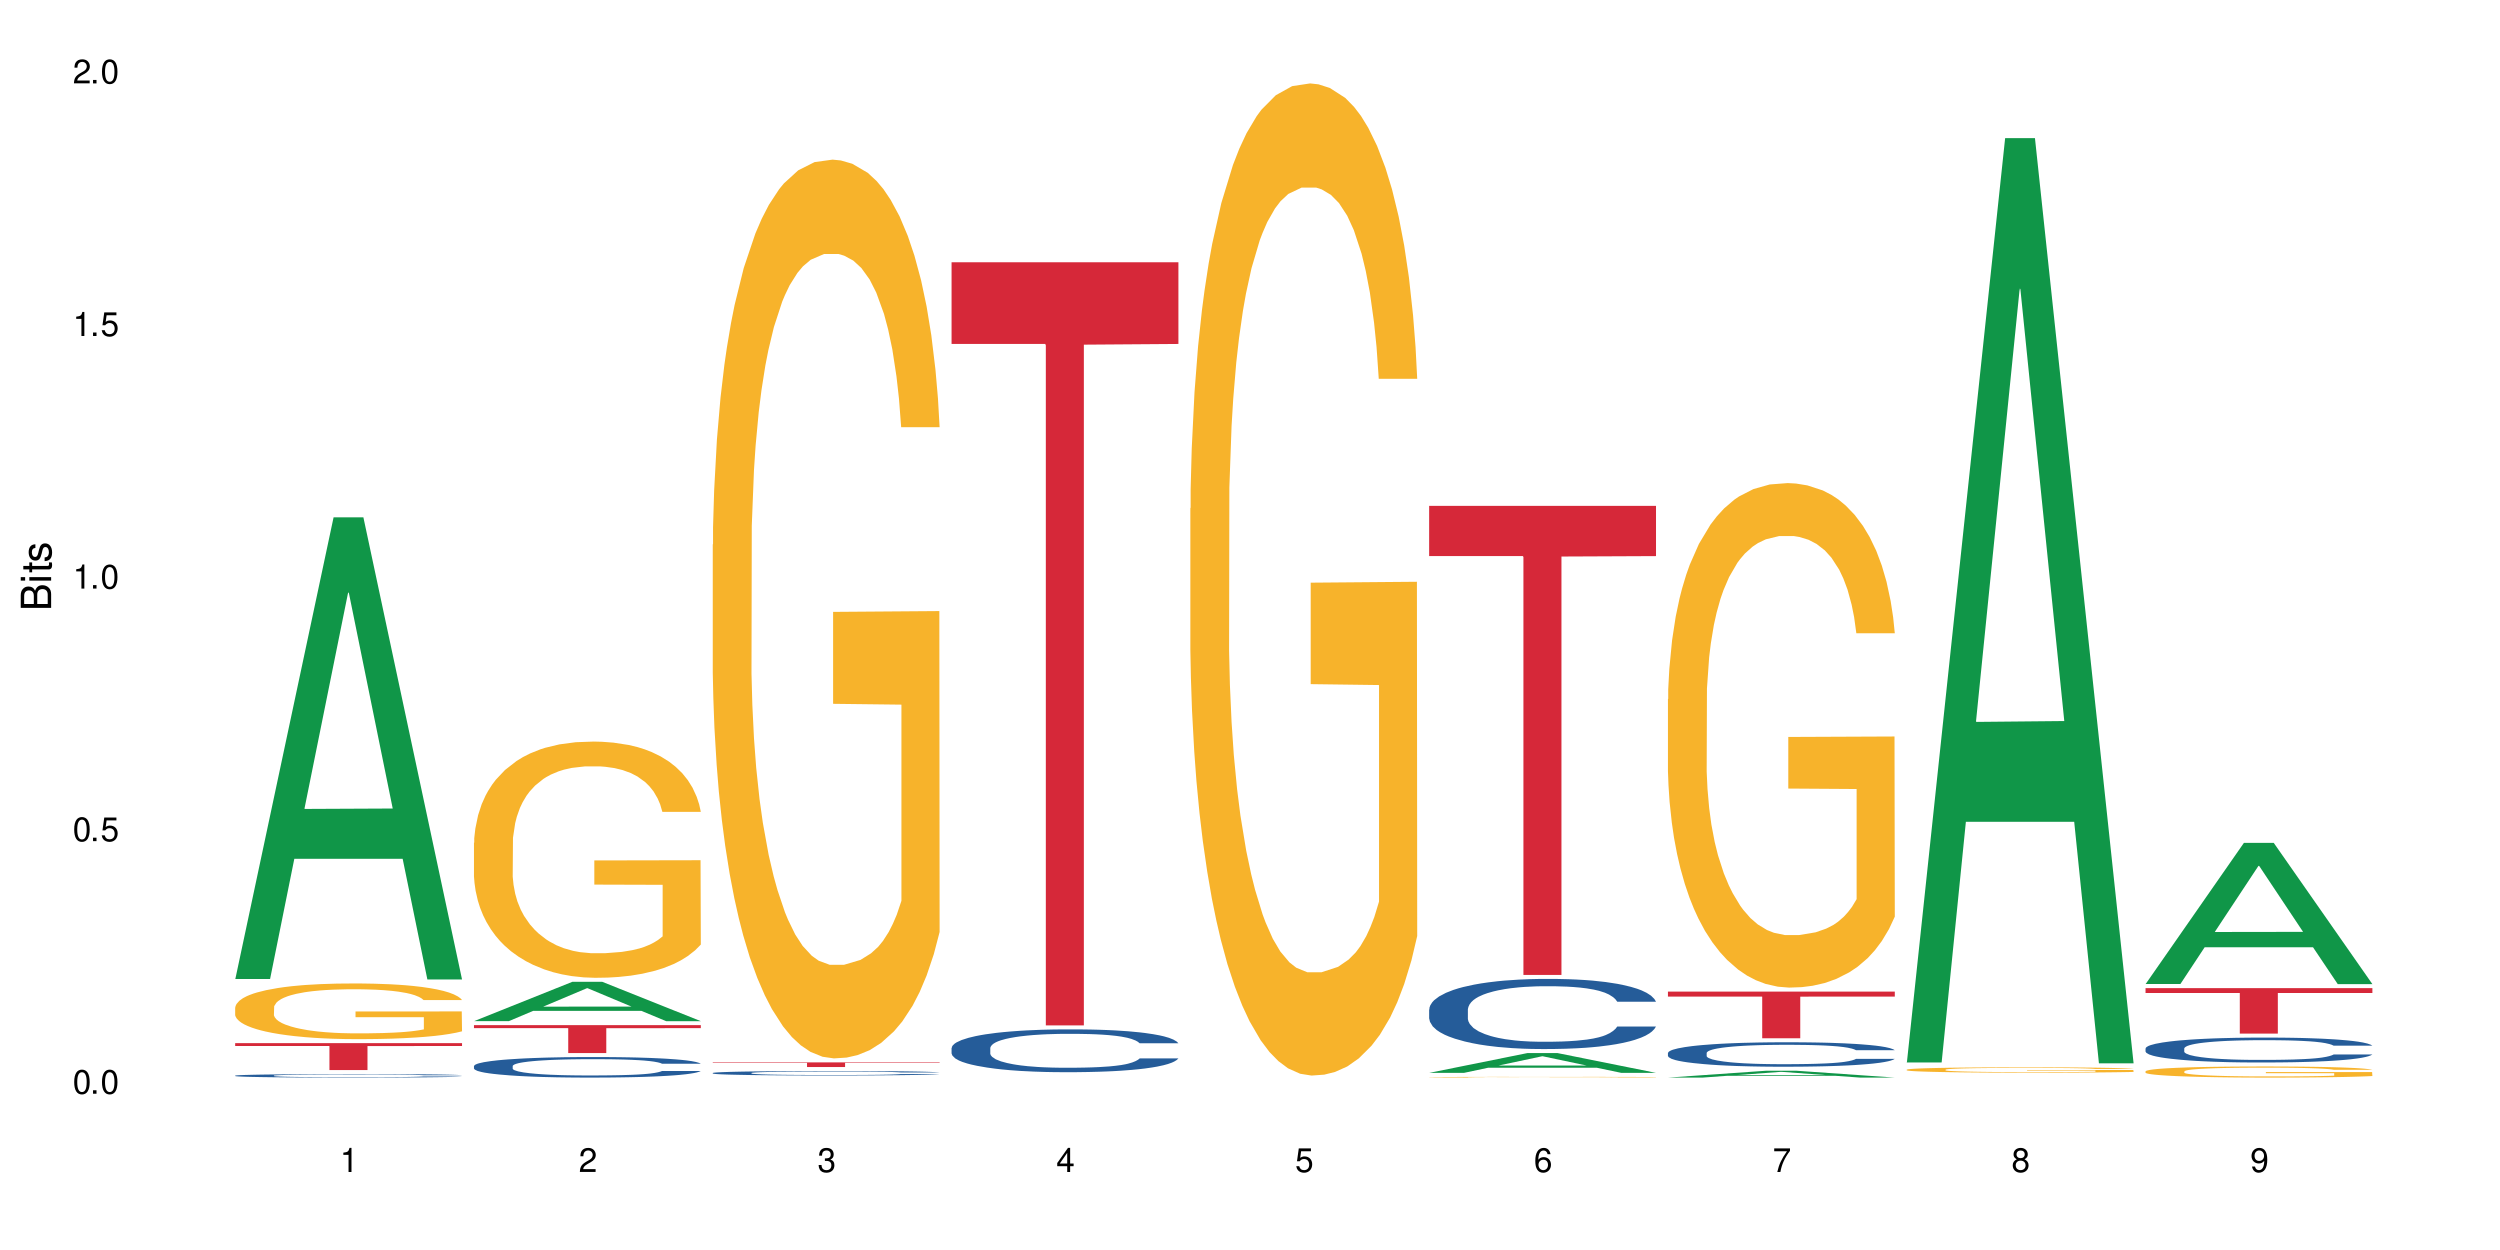 <?xml version="1.0" encoding="UTF-8"?>
<svg xmlns="http://www.w3.org/2000/svg" xmlns:xlink="http://www.w3.org/1999/xlink" width="720" height="360" viewBox="0 0 720 360">
<defs>
<g>
<g id="glyph-0-0">
</g>
<g id="glyph-0-1">
<path d="M 2.641 -6.938 C 2 -6.938 1.422 -6.656 1.078 -6.172 C 0.641 -5.562 0.406 -4.641 0.406 -3.359 C 0.406 -1.016 1.188 0.219 2.641 0.219 C 4.078 0.219 4.859 -1.016 4.859 -3.297 C 4.859 -4.641 4.656 -5.547 4.203 -6.172 C 3.844 -6.656 3.281 -6.938 2.641 -6.938 Z M 2.641 -6.188 C 3.547 -6.188 4 -5.25 4 -3.375 C 4 -1.406 3.562 -0.484 2.625 -0.484 C 1.734 -0.484 1.281 -1.438 1.281 -3.344 C 1.281 -5.25 1.734 -6.188 2.641 -6.188 Z M 2.641 -6.188 "/>
</g>
<g id="glyph-0-2">
<path d="M 1.828 -1 L 0.828 -1 L 0.828 0 L 1.828 0 Z M 1.828 -1 "/>
</g>
<g id="glyph-0-3">
<path d="M 4.562 -6.797 L 1.062 -6.797 L 0.547 -3.094 L 1.328 -3.094 C 1.719 -3.562 2.047 -3.734 2.578 -3.734 C 3.484 -3.734 4.062 -3.109 4.062 -2.094 C 4.062 -1.125 3.484 -0.531 2.578 -0.531 C 1.828 -0.531 1.375 -0.906 1.188 -1.672 L 0.328 -1.672 C 0.453 -1.109 0.547 -0.844 0.75 -0.594 C 1.125 -0.078 1.828 0.219 2.594 0.219 C 3.969 0.219 4.922 -0.781 4.922 -2.219 C 4.922 -3.562 4.031 -4.484 2.719 -4.484 C 2.25 -4.484 1.859 -4.359 1.469 -4.062 L 1.734 -5.969 L 4.562 -5.969 Z M 4.562 -6.797 "/>
</g>
<g id="glyph-0-4">
<path d="M 2.484 -4.938 L 2.484 0 L 3.328 0 L 3.328 -6.938 L 2.766 -6.938 C 2.469 -5.875 2.281 -5.734 0.984 -5.562 L 0.984 -4.938 Z M 2.484 -4.938 "/>
</g>
<g id="glyph-0-5">
<path d="M 4.859 -0.828 L 1.281 -0.828 C 1.359 -1.406 1.672 -1.781 2.5 -2.281 L 3.469 -2.828 C 4.406 -3.344 4.906 -4.062 4.906 -4.906 C 4.906 -5.484 4.672 -6.031 4.266 -6.406 C 3.859 -6.766 3.375 -6.938 2.719 -6.938 C 1.859 -6.938 1.219 -6.625 0.844 -6.031 C 0.609 -5.672 0.5 -5.234 0.484 -4.531 L 1.328 -4.531 C 1.359 -5.016 1.406 -5.281 1.531 -5.516 C 1.75 -5.938 2.188 -6.203 2.703 -6.203 C 3.469 -6.203 4.031 -5.641 4.031 -4.891 C 4.031 -4.344 3.719 -3.859 3.125 -3.516 L 2.234 -3 C 0.812 -2.172 0.406 -1.531 0.328 -0.016 L 4.859 -0.016 Z M 4.859 -0.828 "/>
</g>
<g id="glyph-0-6">
<path d="M 2.125 -3.188 L 2.578 -3.188 C 3.5 -3.188 3.984 -2.766 3.984 -1.922 C 3.984 -1.062 3.469 -0.531 2.594 -0.531 C 1.656 -0.531 1.203 -1 1.156 -2.016 L 0.312 -2.016 C 0.344 -1.453 0.438 -1.094 0.609 -0.781 C 0.953 -0.109 1.625 0.219 2.547 0.219 C 3.953 0.219 4.859 -0.625 4.859 -1.938 C 4.859 -2.828 4.516 -3.297 3.703 -3.594 C 4.344 -3.844 4.656 -4.328 4.656 -5.031 C 4.656 -6.219 3.875 -6.938 2.578 -6.938 C 1.203 -6.938 0.484 -6.172 0.453 -4.703 L 1.297 -4.703 C 1.312 -5.125 1.344 -5.359 1.453 -5.578 C 1.641 -5.969 2.062 -6.203 2.594 -6.203 C 3.344 -6.203 3.797 -5.75 3.797 -5 C 3.797 -4.516 3.609 -4.219 3.25 -4.047 C 3.016 -3.953 2.703 -3.922 2.125 -3.906 Z M 2.125 -3.188 "/>
</g>
<g id="glyph-0-7">
<path d="M 3.141 -1.672 L 3.141 0 L 3.984 0 L 3.984 -1.672 L 4.984 -1.672 L 4.984 -2.438 L 3.984 -2.438 L 3.984 -6.938 L 3.359 -6.938 L 0.266 -2.578 L 0.266 -1.672 Z M 3.141 -2.438 L 1 -2.438 L 3.141 -5.5 Z M 3.141 -2.438 "/>
</g>
<g id="glyph-0-8">
<path d="M 4.781 -5.125 C 4.609 -6.266 3.891 -6.938 2.844 -6.938 C 2.094 -6.938 1.422 -6.578 1.031 -5.953 C 0.594 -5.266 0.406 -4.422 0.406 -3.172 C 0.406 -2 0.578 -1.25 0.984 -0.641 C 1.359 -0.078 1.953 0.219 2.703 0.219 C 3.984 0.219 4.922 -0.75 4.922 -2.094 C 4.922 -3.375 4.062 -4.281 2.844 -4.281 C 2.172 -4.281 1.641 -4.031 1.281 -3.516 C 1.281 -5.234 1.828 -6.188 2.797 -6.188 C 3.391 -6.188 3.797 -5.797 3.938 -5.125 Z M 2.734 -3.531 C 3.547 -3.531 4.062 -2.953 4.062 -2.031 C 4.062 -1.156 3.484 -0.531 2.703 -0.531 C 1.922 -0.531 1.328 -1.188 1.328 -2.078 C 1.328 -2.938 1.906 -3.531 2.734 -3.531 Z M 2.734 -3.531 "/>
</g>
<g id="glyph-0-9">
<path d="M 4.984 -6.797 L 0.438 -6.797 L 0.438 -5.969 L 4.109 -5.969 C 2.5 -3.656 1.828 -2.234 1.328 0 L 2.219 0 C 2.594 -2.172 3.453 -4.047 4.984 -6.094 Z M 4.984 -6.797 "/>
</g>
<g id="glyph-0-10">
<path d="M 3.75 -3.656 C 4.469 -4.094 4.688 -4.438 4.688 -5.078 C 4.688 -6.172 3.844 -6.938 2.641 -6.938 C 1.438 -6.938 0.594 -6.172 0.594 -5.094 C 0.594 -4.438 0.812 -4.094 1.516 -3.656 C 0.734 -3.266 0.359 -2.703 0.359 -1.922 C 0.359 -0.656 1.281 0.219 2.641 0.219 C 3.984 0.219 4.922 -0.656 4.922 -1.922 C 4.922 -2.703 4.531 -3.266 3.75 -3.656 Z M 2.641 -6.188 C 3.359 -6.188 3.812 -5.75 3.812 -5.062 C 3.812 -4.406 3.344 -3.984 2.641 -3.984 C 1.922 -3.984 1.453 -4.406 1.453 -5.078 C 1.453 -5.75 1.922 -6.188 2.641 -6.188 Z M 2.641 -3.266 C 3.484 -3.266 4.062 -2.719 4.062 -1.906 C 4.062 -1.078 3.484 -0.531 2.625 -0.531 C 1.797 -0.531 1.219 -1.094 1.219 -1.906 C 1.219 -2.719 1.781 -3.266 2.641 -3.266 Z M 2.641 -3.266 "/>
</g>
<g id="glyph-0-11">
<path d="M 0.516 -1.578 C 0.672 -0.453 1.406 0.219 2.438 0.219 C 3.188 0.219 3.859 -0.141 4.266 -0.766 C 4.688 -1.453 4.891 -2.297 4.891 -3.547 C 4.891 -4.719 4.703 -5.453 4.312 -6.078 C 3.938 -6.641 3.344 -6.938 2.594 -6.938 C 1.297 -6.938 0.359 -5.969 0.359 -4.625 C 0.359 -3.344 1.234 -2.453 2.453 -2.453 C 3.094 -2.453 3.578 -2.672 4.016 -3.203 C 4 -1.484 3.469 -0.531 2.5 -0.531 C 1.906 -0.531 1.484 -0.906 1.359 -1.578 Z M 2.578 -6.203 C 3.375 -6.203 3.969 -5.531 3.969 -4.641 C 3.969 -3.797 3.391 -3.188 2.547 -3.188 C 1.734 -3.188 1.234 -3.766 1.234 -4.688 C 1.234 -5.562 1.797 -6.203 2.578 -6.203 Z M 2.578 -6.203 "/>
</g>
<g id="glyph-1-0">
</g>
<g id="glyph-1-1">
<path d="M 0 -0.953 L 0 -4.891 C 0 -5.719 -0.234 -6.344 -0.734 -6.797 C -1.188 -7.234 -1.812 -7.469 -2.5 -7.469 C -3.547 -7.469 -4.188 -7 -4.625 -5.875 C -4.984 -6.688 -5.625 -7.094 -6.531 -7.094 C -7.172 -7.094 -7.734 -6.859 -8.141 -6.391 C -8.562 -5.922 -8.75 -5.344 -8.75 -4.5 L -8.75 -0.953 Z M -4.984 -2.062 L -7.766 -2.062 L -7.766 -4.219 C -7.766 -4.844 -7.688 -5.203 -7.453 -5.5 C -7.219 -5.812 -6.859 -5.969 -6.375 -5.969 C -5.891 -5.969 -5.531 -5.812 -5.297 -5.5 C -5.062 -5.203 -4.984 -4.844 -4.984 -4.219 Z M -0.984 -2.062 L -4 -2.062 L -4 -4.781 C -4 -5.766 -3.438 -6.359 -2.484 -6.359 C -1.547 -6.359 -0.984 -5.766 -0.984 -4.781 Z M -0.984 -2.062 "/>
</g>
<g id="glyph-1-2">
<path d="M -6.281 -1.797 L -6.281 -0.797 L 0 -0.797 L 0 -1.797 Z M -8.75 -1.797 L -8.75 -0.797 L -7.484 -0.797 L -7.484 -1.797 Z M -8.75 -1.797 "/>
</g>
<g id="glyph-1-3">
<path d="M -6.281 -3.047 L -6.281 -2.016 L -8.016 -2.016 L -8.016 -1.016 L -6.281 -1.016 L -6.281 -0.172 L -5.469 -0.172 L -5.469 -1.016 L -0.719 -1.016 C -0.078 -1.016 0.281 -1.453 0.281 -2.234 C 0.281 -2.5 0.25 -2.719 0.188 -3.047 L -0.641 -3.047 C -0.609 -2.906 -0.594 -2.766 -0.594 -2.562 C -0.594 -2.141 -0.719 -2.016 -1.156 -2.016 L -5.469 -2.016 L -5.469 -3.047 Z M -6.281 -3.047 "/>
</g>
<g id="glyph-1-4">
<path d="M -4.531 -5.25 C -5.766 -5.25 -6.469 -4.422 -6.469 -2.969 C -6.469 -1.516 -5.719 -0.562 -4.547 -0.562 C -3.562 -0.562 -3.094 -1.062 -2.734 -2.562 L -2.516 -3.484 C -2.344 -4.188 -2.094 -4.469 -1.641 -4.469 C -1.047 -4.469 -0.641 -3.875 -0.641 -3 C -0.641 -2.453 -0.797 -2 -1.062 -1.75 C -1.25 -1.594 -1.422 -1.531 -1.875 -1.469 L -1.875 -0.406 C -0.422 -0.453 0.281 -1.266 0.281 -2.922 C 0.281 -4.5 -0.5 -5.516 -1.719 -5.516 C -2.656 -5.516 -3.172 -4.984 -3.469 -3.734 L -3.703 -2.766 C -3.891 -1.953 -4.156 -1.609 -4.594 -1.609 C -5.188 -1.609 -5.547 -2.125 -5.547 -2.938 C -5.547 -3.75 -5.203 -4.172 -4.531 -4.203 Z M -4.531 -5.25 "/>
</g>
</g>
</defs>
<rect x="-72" y="-36" width="864" height="432" fill="rgb(100%, 100%, 100%)" fill-opacity="1"/>
<path fill-rule="nonzero" fill="rgb(6.275%, 58.824%, 28.235%)" fill-opacity="1" d="M 67.73 281.961 L 67.801 281.836 L 96.07 149 L 104.656 149 L 133.066 282.086 L 123.082 282.086 L 115.965 247.344 L 84.762 247.344 L 77.781 281.961 L 67.73 281.961 L 87.766 232.973 L 113.102 232.852 L 100.469 170.742 L 100.328 170.617 L 100.188 170.992 L 87.695 232.852 L 87.766 232.973 Z M 67.73 281.961 "/>
<path fill-rule="nonzero" fill="rgb(14.51%, 36.078%, 60%)" fill-opacity="1" d="M 67.73 309.777 L 67.812 309.777 L 67.812 309.754 L 68.051 309.719 L 68.605 309.676 L 69.164 309.645 L 70.598 309.59 L 72.59 309.539 L 74.664 309.496 L 76.176 309.473 L 77.531 309.457 L 80.637 309.422 L 82.629 309.402 L 84.781 309.387 L 87.41 309.371 L 89.324 309.363 L 93.625 309.348 L 96.812 309.344 L 99.281 309.34 L 104.621 309.34 L 107.809 309.344 L 110.117 309.348 L 112.668 309.355 L 114.82 309.363 L 118.562 309.383 L 121.91 309.41 L 123.426 309.426 L 125.816 309.453 L 127.648 309.48 L 128.922 309.504 L 130.355 309.539 L 131.629 309.578 L 132.586 309.625 L 133.066 309.668 L 121.91 309.668 L 121.352 309.629 L 120.715 309.602 L 119.52 309.562 L 118.324 309.535 L 116.652 309.508 L 115.137 309.492 L 113.066 309.473 L 111.234 309.465 L 109.32 309.457 L 107.488 309.449 L 103.984 309.445 L 98.406 309.445 L 95.297 309.453 L 93.625 309.461 L 91.234 309.473 L 89.562 309.484 L 87.57 309.504 L 86.215 309.52 L 84.543 309.543 L 83.348 309.562 L 81.992 309.594 L 81.195 309.617 L 80.48 309.645 L 79.84 309.672 L 79.363 309.707 L 79.043 309.738 L 78.887 309.773 L 78.887 309.914 L 79.043 309.949 L 79.441 309.988 L 80.48 310.043 L 81.992 310.094 L 83.746 310.133 L 85.418 310.16 L 86.375 310.172 L 87.648 310.188 L 89.641 310.203 L 92.512 310.223 L 94.184 310.23 L 96.734 310.238 L 99.363 310.242 L 102.867 310.242 L 105.977 310.238 L 108.047 310.234 L 110.199 310.227 L 113.145 310.211 L 114.98 310.195 L 116.57 310.18 L 117.766 310.16 L 118.562 310.145 L 119.758 310.117 L 120.715 310.086 L 121.434 310.055 L 121.91 310.023 L 133.066 310.023 L 132.586 310.059 L 131.871 310.094 L 131.152 310.121 L 130.039 310.152 L 128.762 310.184 L 126.93 310.215 L 125.418 310.234 L 123.426 310.258 L 121.59 310.277 L 119.602 310.293 L 116.652 310.309 L 114.738 310.32 L 112.668 310.328 L 110.199 310.336 L 107.09 310.344 L 103.746 310.344 L 100.637 310.348 L 97.289 310.344 L 94.82 310.34 L 91.555 310.332 L 87.492 310.316 L 84.543 310.297 L 82.23 310.281 L 80.238 310.262 L 78.008 310.238 L 75.141 310.199 L 73.387 310.164 L 72.191 310.141 L 70.84 310.105 L 69.883 310.07 L 68.766 310.02 L 67.969 309.957 L 67.73 309.906 Z M 67.73 309.777 "/>
<path fill-rule="nonzero" fill="rgb(96.863%, 70.196%, 16.863%)" fill-opacity="1" d="M 67.73 290.105 L 67.812 290.09 L 67.812 289.797 L 68.129 289.137 L 68.926 288.23 L 69.961 287.484 L 71.078 286.898 L 71.793 286.59 L 72.988 286.148 L 74.023 285.828 L 76.656 285.168 L 80 284.555 L 81.832 284.289 L 83.906 284.039 L 86.852 283.762 L 88.207 283.66 L 92.352 283.426 L 97.051 283.277 L 102.23 283.234 L 104.621 283.25 L 107.887 283.309 L 112.348 283.469 L 114.898 283.617 L 116.891 283.762 L 118.961 283.953 L 121.512 284.246 L 123.902 284.598 L 125.816 284.949 L 127.727 285.387 L 129.32 285.855 L 130.676 286.371 L 131.871 286.984 L 132.586 287.496 L 133.066 288.012 L 121.988 288.012 L 121.352 287.496 L 120.637 287.102 L 119.441 286.617 L 118.246 286.266 L 117.051 285.988 L 114.82 285.609 L 112.906 285.375 L 110.516 285.168 L 108.207 285.035 L 105.578 284.949 L 103.984 284.918 L 99.762 284.918 L 95.938 285.023 L 93.707 285.141 L 92.113 285.258 L 89.879 285.477 L 88.527 285.652 L 87.73 285.77 L 85.34 286.223 L 83.746 286.633 L 82.871 286.91 L 81.754 287.352 L 80.957 287.746 L 80.082 288.332 L 79.602 288.773 L 78.965 289.77 L 78.887 292.402 L 79.125 292.961 L 79.602 293.562 L 80.238 294.09 L 81.195 294.645 L 82.152 295.07 L 83.824 295.641 L 85.258 296.023 L 86.375 296.27 L 88.527 296.668 L 89.402 296.797 L 91.473 297.062 L 93.625 297.266 L 96.254 297.441 L 98.246 297.531 L 101.434 297.605 L 105.496 297.605 L 110.277 297.516 L 113.305 297.398 L 115.379 297.281 L 116.73 297.18 L 118.406 297.02 L 119.602 296.871 L 120.715 296.711 L 122.07 296.461 L 122.07 292.961 L 102.391 292.945 L 102.391 291.305 L 132.984 291.289 L 133.066 297.02 L 131.391 297.414 L 129.32 297.793 L 127.328 298.086 L 125.258 298.336 L 122.309 298.613 L 119.918 298.789 L 116.254 298.996 L 112.906 299.129 L 109.402 299.215 L 106.293 299.258 L 102.629 299.273 L 99.363 299.246 L 95.855 299.156 L 93.066 299.039 L 90.52 298.895 L 87.969 298.703 L 84.781 298.395 L 82.711 298.145 L 80.559 297.84 L 78.406 297.473 L 76.496 297.078 L 75.219 296.77 L 73.945 296.418 L 72.59 295.977 L 71.316 295.48 L 70.359 295.027 L 69.484 294.512 L 68.848 294.031 L 68.211 293.371 L 67.891 292.844 L 67.73 292.391 Z M 67.73 290.105 "/>
<path fill-rule="nonzero" fill="rgb(83.922%, 15.686%, 22.353%)" fill-opacity="1" d="M 67.73 300.422 L 133.066 300.422 L 133.066 301.254 L 105.836 301.262 L 105.836 308.188 L 94.879 308.188 L 94.879 301.27 L 94.723 301.254 L 67.73 301.254 Z M 67.73 300.422 "/>
<path fill-rule="nonzero" fill="rgb(6.275%, 58.824%, 28.235%)" fill-opacity="1" d="M 136.504 294.086 L 136.574 294.078 L 164.844 282.758 L 173.43 282.758 L 201.836 294.098 L 191.855 294.098 L 184.738 291.137 L 153.535 291.137 L 146.555 294.086 L 136.504 294.086 L 156.535 289.914 L 181.875 289.902 L 169.242 284.609 L 169.102 284.598 L 168.961 284.633 L 156.469 289.902 L 156.535 289.914 Z M 136.504 294.086 "/>
<path fill-rule="nonzero" fill="rgb(14.51%, 36.078%, 60%)" fill-opacity="1" d="M 136.504 307.004 L 136.582 307 L 136.582 306.871 L 136.824 306.664 L 137.379 306.406 L 137.938 306.227 L 139.371 305.906 L 141.363 305.598 L 143.434 305.359 L 144.949 305.219 L 146.305 305.113 L 149.41 304.914 L 151.402 304.809 L 153.555 304.719 L 156.184 304.625 L 158.098 304.57 L 162.398 304.484 L 165.586 304.449 L 168.055 304.43 L 173.395 304.43 L 176.582 304.453 L 178.891 304.48 L 181.441 304.523 L 183.594 304.57 L 187.336 304.691 L 190.684 304.844 L 192.195 304.93 L 194.586 305.098 L 196.418 305.258 L 197.695 305.398 L 199.129 305.598 L 200.402 305.844 L 201.359 306.117 L 201.836 306.352 L 190.684 306.352 L 190.125 306.133 L 189.488 305.965 L 188.293 305.746 L 187.098 305.59 L 185.426 305.43 L 183.91 305.328 L 181.84 305.227 L 180.008 305.16 L 178.094 305.113 L 176.262 305.078 L 172.758 305.047 L 168.691 305.047 L 167.18 305.059 L 164.07 305.102 L 162.398 305.141 L 160.008 305.215 L 158.336 305.285 L 156.344 305.395 L 154.988 305.484 L 153.316 305.625 L 152.121 305.75 L 150.766 305.93 L 149.969 306.062 L 149.25 306.215 L 148.613 306.395 L 148.137 306.582 L 147.816 306.785 L 147.66 306.977 L 147.66 307.816 L 147.816 308.012 L 148.215 308.238 L 149.25 308.566 L 150.766 308.855 L 152.52 309.082 L 154.191 309.242 L 155.148 309.32 L 156.422 309.406 L 158.414 309.516 L 161.281 309.621 L 162.957 309.664 L 165.504 309.707 L 168.137 309.73 L 171.641 309.73 L 174.746 309.707 L 176.82 309.68 L 178.973 309.637 L 181.918 309.547 L 183.75 309.461 L 185.344 309.355 L 186.539 309.254 L 187.336 309.168 L 188.531 309 L 189.488 308.816 L 190.203 308.629 L 190.684 308.441 L 201.836 308.441 L 201.359 308.66 L 200.645 308.871 L 199.926 309.027 L 198.809 309.215 L 197.535 309.383 L 195.703 309.574 L 194.188 309.699 L 192.195 309.832 L 190.363 309.934 L 188.371 310.027 L 185.426 310.137 L 183.512 310.191 L 181.441 310.238 L 178.973 310.281 L 175.863 310.32 L 172.516 310.34 L 169.41 310.348 L 166.062 310.336 L 163.594 310.312 L 160.328 310.266 L 156.262 310.168 L 153.316 310.066 L 151.004 309.961 L 149.012 309.855 L 146.781 309.707 L 143.914 309.469 L 142.16 309.285 L 140.965 309.137 L 139.609 308.926 L 138.656 308.734 L 137.539 308.434 L 136.742 308.047 L 136.504 307.75 Z M 136.504 307.004 "/>
<path fill-rule="nonzero" fill="rgb(96.863%, 70.196%, 16.863%)" fill-opacity="1" d="M 136.504 242.711 L 136.582 242.648 L 136.582 241.406 L 136.902 238.609 L 137.699 234.758 L 138.734 231.59 L 139.852 229.105 L 140.566 227.801 L 141.762 225.934 L 142.797 224.566 L 145.426 221.773 L 148.773 219.164 L 150.605 218.043 L 152.68 216.988 L 155.625 215.809 L 156.98 215.371 L 161.125 214.379 L 165.824 213.758 L 171.004 213.57 L 173.395 213.633 L 176.66 213.879 L 181.121 214.562 L 183.672 215.184 L 185.664 215.809 L 187.734 216.613 L 190.285 217.855 L 192.676 219.348 L 194.586 220.84 L 196.5 222.703 L 198.094 224.691 L 199.449 226.867 L 200.645 229.477 L 201.359 231.652 L 201.836 233.824 L 190.762 233.824 L 190.125 231.652 L 189.41 229.973 L 188.215 227.922 L 187.02 226.434 L 185.824 225.25 L 183.594 223.637 L 181.68 222.641 L 179.289 221.773 L 176.98 221.211 L 174.348 220.84 L 172.758 220.715 L 168.535 220.715 L 164.707 221.152 L 162.477 221.648 L 160.883 222.145 L 158.652 223.078 L 157.301 223.82 L 156.504 224.32 L 154.113 226.246 L 152.52 227.984 L 151.641 229.164 L 150.527 231.031 L 149.73 232.707 L 148.852 235.191 L 148.375 237.059 L 147.738 241.281 L 147.66 252.465 L 147.898 254.828 L 148.375 257.375 L 149.012 259.613 L 149.969 261.973 L 150.926 263.773 L 152.598 266.199 L 154.031 267.812 L 155.148 268.871 L 157.301 270.547 L 158.176 271.105 L 160.246 272.227 L 162.398 273.094 L 165.027 273.84 L 167.02 274.215 L 170.207 274.523 L 174.27 274.523 L 179.051 274.152 L 182.078 273.652 L 184.148 273.156 L 185.504 272.723 L 187.176 272.039 L 188.371 271.418 L 189.488 270.734 L 190.844 269.676 L 190.844 254.828 L 171.164 254.766 L 171.164 247.805 L 201.758 247.742 L 201.836 272.039 L 200.164 273.715 L 198.094 275.332 L 196.102 276.574 L 194.031 277.633 L 191.082 278.812 L 188.691 279.559 L 185.027 280.426 L 181.68 280.984 L 178.176 281.359 L 175.066 281.547 L 171.402 281.609 L 168.137 281.484 L 164.629 281.109 L 161.84 280.613 L 159.289 279.992 L 156.742 279.184 L 153.555 277.879 L 151.484 276.824 L 149.332 275.52 L 147.18 273.965 L 145.27 272.289 L 143.992 270.984 L 142.719 269.492 L 141.363 267.629 L 140.09 265.516 L 139.133 263.59 L 138.258 261.414 L 137.617 259.363 L 136.98 256.566 L 136.664 254.332 L 136.504 252.402 Z M 136.504 242.711 "/>
<path fill-rule="nonzero" fill="rgb(83.922%, 15.686%, 22.353%)" fill-opacity="1" d="M 136.504 295.246 L 201.836 295.246 L 201.836 296.109 L 174.609 296.117 L 174.609 303.281 L 163.652 303.281 L 163.652 296.121 L 163.496 296.109 L 136.504 296.109 Z M 136.504 295.246 "/>
<path fill-rule="nonzero" fill="rgb(14.51%, 36.078%, 60%)" fill-opacity="1" d="M 205.277 309.012 L 205.355 309.012 L 205.355 308.984 L 205.594 308.941 L 206.152 308.883 L 206.711 308.844 L 208.145 308.777 L 210.137 308.707 L 212.207 308.656 L 213.723 308.625 L 215.078 308.602 L 218.184 308.559 L 220.176 308.539 L 222.328 308.516 L 224.957 308.496 L 226.867 308.484 L 231.172 308.469 L 234.359 308.457 L 242.168 308.457 L 245.352 308.461 L 247.664 308.465 L 250.215 308.477 L 252.363 308.484 L 256.109 308.512 L 259.457 308.543 L 260.969 308.562 L 263.359 308.598 L 265.191 308.633 L 266.469 308.664 L 267.902 308.707 L 269.176 308.762 L 270.133 308.82 L 270.609 308.871 L 259.457 308.871 L 258.898 308.824 L 258.262 308.789 L 257.066 308.742 L 255.871 308.707 L 254.195 308.672 L 252.684 308.648 L 250.613 308.629 L 248.777 308.613 L 246.867 308.602 L 245.035 308.598 L 241.527 308.59 L 235.953 308.59 L 232.844 308.602 L 231.172 308.609 L 228.781 308.625 L 227.109 308.641 L 225.117 308.664 L 223.762 308.684 L 222.09 308.715 L 220.895 308.742 L 219.539 308.781 L 218.742 308.809 L 218.023 308.844 L 217.387 308.883 L 216.91 308.922 L 216.59 308.965 L 216.43 309.008 L 216.43 309.188 L 216.59 309.23 L 216.988 309.281 L 218.023 309.352 L 219.539 309.414 L 221.293 309.465 L 222.965 309.5 L 223.922 309.516 L 225.195 309.535 L 227.188 309.559 L 230.055 309.582 L 231.73 309.59 L 234.277 309.602 L 236.906 309.605 L 240.414 309.605 L 243.52 309.602 L 245.594 309.594 L 247.742 309.586 L 250.691 309.566 L 252.523 309.547 L 254.117 309.523 L 256.109 309.484 L 257.305 309.445 L 258.262 309.406 L 258.977 309.367 L 259.457 309.324 L 270.609 309.324 L 270.133 309.371 L 269.414 309.418 L 268.699 309.453 L 267.582 309.492 L 266.309 309.531 L 264.477 309.57 L 262.961 309.598 L 260.969 309.625 L 259.137 309.648 L 257.145 309.668 L 254.195 309.691 L 252.285 309.703 L 250.215 309.715 L 247.742 309.723 L 244.637 309.73 L 241.289 309.738 L 238.184 309.738 L 234.836 309.734 L 232.367 309.73 L 229.098 309.719 L 225.035 309.699 L 222.09 309.676 L 219.777 309.656 L 217.785 309.633 L 215.555 309.602 L 212.688 309.547 L 210.934 309.508 L 209.738 309.477 L 208.383 309.43 L 207.426 309.391 L 206.312 309.324 L 205.516 309.238 L 205.277 309.176 Z M 205.277 309.012 "/>
<path fill-rule="nonzero" fill="rgb(96.863%, 70.196%, 16.863%)" fill-opacity="1" d="M 205.277 156.84 L 205.355 156.605 L 205.355 151.875 L 205.676 141.238 L 206.473 126.582 L 207.508 114.527 L 208.621 105.07 L 209.34 100.109 L 210.535 93.016 L 211.57 87.816 L 214.199 77.18 L 217.547 67.25 L 219.379 62.996 L 221.449 58.977 L 224.398 54.484 L 225.754 52.828 L 229.895 49.047 L 234.598 46.684 L 239.777 45.973 L 242.168 46.211 L 245.434 47.156 L 249.895 49.758 L 252.445 52.121 L 254.438 54.484 L 256.508 57.559 L 259.059 62.285 L 261.449 67.957 L 263.359 73.633 L 265.273 80.723 L 266.867 88.289 L 268.219 96.562 L 269.414 106.488 L 270.133 114.762 L 270.609 123.039 L 259.535 123.039 L 258.898 114.762 L 258.18 108.383 L 256.984 100.582 L 255.789 94.906 L 254.594 90.414 L 252.363 84.27 L 250.453 80.488 L 248.062 77.18 L 245.75 75.051 L 243.121 73.633 L 241.527 73.16 L 237.305 73.16 L 233.48 74.812 L 231.25 76.703 L 229.656 78.598 L 227.426 82.141 L 226.07 84.98 L 225.273 86.871 L 222.883 94.199 L 221.293 100.816 L 220.414 105.309 L 219.301 112.398 L 218.504 118.781 L 217.625 128.238 L 217.148 135.328 L 216.512 151.402 L 216.43 193.953 L 216.672 202.938 L 217.148 212.629 L 217.785 221.137 L 218.742 230.121 L 219.699 236.977 L 221.371 246.195 L 222.805 252.34 L 223.922 256.359 L 226.07 262.742 L 226.949 264.871 L 229.02 269.125 L 231.172 272.434 L 233.801 275.27 L 235.793 276.691 L 238.98 277.871 L 243.043 277.871 L 247.824 276.453 L 250.852 274.562 L 252.922 272.672 L 254.277 271.016 L 255.949 268.414 L 257.145 266.051 L 258.262 263.453 L 259.613 259.434 L 259.613 202.938 L 239.934 202.699 L 239.934 176.223 L 270.531 175.988 L 270.609 268.414 L 268.938 274.797 L 266.867 280.945 L 264.875 285.672 L 262.801 289.691 L 259.855 294.184 L 257.465 297.02 L 253.801 300.328 L 250.453 302.457 L 246.945 303.875 L 243.84 304.582 L 240.176 304.82 L 236.906 304.348 L 233.402 302.93 L 230.613 301.039 L 228.062 298.672 L 225.516 295.602 L 222.328 290.637 L 220.254 286.617 L 218.105 281.652 L 215.953 275.742 L 214.039 269.363 L 212.766 264.398 L 211.492 258.723 L 210.137 251.633 L 208.863 243.594 L 207.906 236.266 L 207.027 227.992 L 206.391 220.191 L 205.754 209.555 L 205.438 201.047 L 205.277 193.719 Z M 205.277 156.84 "/>
<path fill-rule="nonzero" fill="rgb(83.922%, 15.686%, 22.353%)" fill-opacity="1" d="M 205.277 305.969 L 270.609 305.969 L 270.609 306.113 L 243.383 306.113 L 243.383 307.305 L 232.426 307.305 L 232.426 306.113 L 205.277 306.113 Z M 205.277 305.969 "/>
<path fill-rule="nonzero" fill="rgb(14.51%, 36.078%, 60%)" fill-opacity="1" d="M 274.051 301.828 L 274.129 301.816 L 274.129 301.547 L 274.367 301.117 L 274.926 300.578 L 275.484 300.207 L 276.918 299.539 L 278.91 298.898 L 280.98 298.402 L 282.496 298.109 L 283.848 297.883 L 286.957 297.465 L 288.949 297.254 L 291.102 297.062 L 293.73 296.871 L 295.641 296.758 L 299.945 296.574 L 303.129 296.496 L 305.602 296.465 L 310.938 296.465 L 314.125 296.508 L 316.438 296.566 L 318.984 296.656 L 321.137 296.758 L 324.883 297.004 L 328.23 297.32 L 329.742 297.5 L 332.133 297.852 L 333.965 298.188 L 335.238 298.48 L 336.676 298.898 L 337.949 299.406 L 338.906 299.98 L 339.383 300.465 L 328.23 300.465 L 327.672 300.016 L 327.035 299.664 L 325.84 299.203 L 324.645 298.875 L 322.969 298.551 L 321.457 298.336 L 319.383 298.121 L 317.551 297.984 L 315.641 297.883 L 313.809 297.816 L 310.301 297.75 L 306.238 297.75 L 304.723 297.77 L 301.617 297.859 L 299.945 297.941 L 297.555 298.098 L 295.879 298.246 L 293.887 298.469 L 292.535 298.66 L 290.859 298.953 L 289.664 299.215 L 288.312 299.586 L 287.516 299.867 L 286.797 300.184 L 286.16 300.555 L 285.684 300.949 L 285.363 301.367 L 285.203 301.773 L 285.203 303.52 L 285.363 303.926 L 285.762 304.398 L 286.797 305.086 L 288.312 305.684 L 290.062 306.156 L 291.738 306.496 L 292.691 306.652 L 293.969 306.836 L 295.961 307.059 L 298.828 307.285 L 300.5 307.375 L 303.051 307.465 L 305.68 307.512 L 309.188 307.512 L 312.293 307.465 L 314.363 307.41 L 316.516 307.32 L 319.465 307.129 L 321.297 306.945 L 322.891 306.734 L 324.086 306.52 L 324.883 306.34 L 326.078 305.988 L 327.035 305.605 L 327.75 305.211 L 328.23 304.828 L 339.383 304.828 L 338.906 305.277 L 338.188 305.719 L 337.473 306.047 L 336.355 306.441 L 335.082 306.789 L 333.25 307.184 L 331.734 307.441 L 329.742 307.727 L 327.91 307.938 L 325.918 308.129 L 322.969 308.355 L 321.059 308.469 L 318.984 308.57 L 316.516 308.66 L 313.41 308.738 L 310.062 308.785 L 306.957 308.797 L 303.609 308.773 L 301.141 308.727 L 297.871 308.625 L 293.809 308.426 L 290.859 308.211 L 288.551 307.996 L 286.559 307.77 L 284.328 307.465 L 281.457 306.969 L 279.707 306.586 L 278.512 306.27 L 277.156 305.832 L 276.199 305.438 L 275.086 304.805 L 274.289 304.004 L 274.051 303.387 Z M 274.051 301.828 "/>
<path fill-rule="nonzero" fill="rgb(83.922%, 15.686%, 22.353%)" fill-opacity="1" d="M 274.051 75.531 L 339.383 75.531 L 339.383 99.059 L 312.152 99.262 L 312.152 295.312 L 301.199 295.312 L 301.199 99.469 L 301.039 99.059 L 274.051 99.059 Z M 274.051 75.531 "/>
<path fill-rule="nonzero" fill="rgb(96.863%, 70.196%, 16.863%)" fill-opacity="1" d="M 342.82 146.41 L 342.902 146.148 L 342.902 140.93 L 343.219 129.188 L 344.016 113.008 L 345.051 99.699 L 346.168 89.262 L 346.887 83.781 L 348.082 75.953 L 349.117 70.211 L 351.746 58.469 L 355.094 47.508 L 356.926 42.812 L 358.996 38.375 L 361.945 33.418 L 363.297 31.59 L 367.441 27.418 L 372.141 24.809 L 377.32 24.023 L 379.711 24.285 L 382.977 25.328 L 387.441 28.199 L 389.988 30.809 L 391.98 33.418 L 394.055 36.809 L 396.602 42.031 L 398.992 48.293 L 400.906 54.555 L 402.816 62.383 L 404.41 70.734 L 405.766 79.867 L 406.961 90.828 L 407.68 99.961 L 408.156 109.094 L 397.082 109.094 L 396.445 99.961 L 395.727 92.914 L 394.531 84.305 L 393.336 78.039 L 392.141 73.082 L 389.91 66.297 L 387.996 62.121 L 385.609 58.469 L 383.297 56.121 L 380.668 54.555 L 379.074 54.031 L 374.852 54.031 L 371.027 55.859 L 368.797 57.945 L 367.203 60.035 L 364.973 63.949 L 363.617 67.082 L 362.82 69.168 L 360.43 77.258 L 358.836 84.562 L 357.961 89.523 L 356.844 97.352 L 356.047 104.395 L 355.172 114.836 L 354.695 122.664 L 354.055 140.406 L 353.977 187.379 L 354.215 197.293 L 354.695 207.992 L 355.332 217.387 L 356.285 227.305 L 357.242 234.871 L 358.918 245.047 L 360.352 251.832 L 361.465 256.27 L 363.617 263.312 L 364.492 265.664 L 366.566 270.359 L 368.715 274.012 L 371.344 277.145 L 373.336 278.711 L 376.523 280.016 L 380.59 280.016 L 385.367 278.449 L 388.395 276.363 L 390.469 274.273 L 391.824 272.445 L 393.496 269.578 L 394.691 266.969 L 395.805 264.098 L 397.16 259.66 L 397.16 197.293 L 377.48 197.031 L 377.48 167.809 L 408.074 167.547 L 408.156 269.578 L 406.484 276.621 L 404.41 283.406 L 402.418 288.625 L 400.348 293.062 L 397.398 298.02 L 395.008 301.152 L 391.344 304.805 L 387.996 307.152 L 384.492 308.719 L 381.387 309.5 L 377.719 309.762 L 374.453 309.242 L 370.949 307.676 L 368.16 305.586 L 365.609 302.977 L 363.059 299.586 L 359.871 294.105 L 357.801 289.668 L 355.648 284.191 L 353.5 277.668 L 351.586 270.621 L 350.312 265.141 L 349.035 258.879 L 347.684 251.051 L 346.406 242.176 L 345.449 234.086 L 344.574 224.953 L 343.938 216.344 L 343.301 204.602 L 342.98 195.207 L 342.82 187.117 Z M 342.82 146.41 "/>
<path fill-rule="nonzero" fill="rgb(6.275%, 58.824%, 28.235%)" fill-opacity="1" d="M 411.594 308.984 L 411.664 308.977 L 439.934 303.277 L 448.52 303.277 L 476.93 308.988 L 466.945 308.988 L 459.828 307.5 L 428.625 307.5 L 421.645 308.984 L 411.594 308.984 L 431.629 306.883 L 456.965 306.875 L 444.332 304.211 L 444.191 304.207 L 444.051 304.223 L 431.559 306.875 L 431.629 306.883 Z M 411.594 308.984 "/>
<path fill-rule="nonzero" fill="rgb(14.51%, 36.078%, 60%)" fill-opacity="1" d="M 411.594 290.723 L 411.676 290.707 L 411.676 290.262 L 411.914 289.562 L 412.473 288.676 L 413.027 288.066 L 414.461 286.977 L 416.453 285.926 L 418.527 285.113 L 420.039 284.633 L 421.395 284.266 L 424.5 283.582 L 426.492 283.23 L 428.645 282.918 L 431.273 282.602 L 433.188 282.418 L 437.488 282.125 L 440.676 281.992 L 443.145 281.938 L 448.484 281.938 L 451.672 282.012 L 453.98 282.105 L 456.531 282.254 L 458.684 282.418 L 462.426 282.824 L 465.773 283.34 L 467.289 283.637 L 469.68 284.207 L 471.512 284.762 L 472.785 285.242 L 474.219 285.926 L 475.496 286.754 L 476.449 287.695 L 476.93 288.492 L 465.773 288.492 L 465.215 287.754 L 464.578 287.18 L 463.383 286.422 L 462.188 285.887 L 460.516 285.352 L 459 285.004 L 456.93 284.652 L 455.098 284.43 L 453.184 284.266 L 451.352 284.152 L 447.848 284.043 L 443.785 284.043 L 442.27 284.078 L 439.164 284.227 L 437.488 284.355 L 435.098 284.613 L 433.426 284.855 L 431.434 285.223 L 430.078 285.539 L 428.406 286.016 L 427.211 286.441 L 425.855 287.051 L 425.059 287.512 L 424.344 288.027 L 423.707 288.637 L 423.227 289.285 L 422.91 289.969 L 422.75 290.633 L 422.75 293.492 L 422.91 294.156 L 423.309 294.93 L 424.344 296.059 L 425.855 297.035 L 427.609 297.809 L 429.281 298.363 L 430.238 298.621 L 431.512 298.918 L 433.504 299.285 L 436.375 299.656 L 438.047 299.805 L 440.598 299.953 L 443.227 300.023 L 446.73 300.023 L 449.84 299.953 L 451.91 299.859 L 454.062 299.711 L 457.008 299.398 L 458.844 299.102 L 460.438 298.75 L 461.629 298.402 L 462.426 298.105 L 463.621 297.535 L 464.578 296.906 L 465.297 296.262 L 465.773 295.633 L 476.93 295.633 L 476.449 296.371 L 475.734 297.09 L 475.016 297.625 L 473.902 298.273 L 472.625 298.844 L 470.793 299.488 L 469.281 299.914 L 467.289 300.375 L 465.457 300.727 L 463.465 301.039 L 460.516 301.41 L 458.602 301.594 L 456.531 301.762 L 454.062 301.906 L 450.953 302.035 L 447.609 302.109 L 444.5 302.129 L 441.152 302.094 L 438.684 302.02 L 435.418 301.852 L 431.355 301.52 L 428.406 301.168 L 426.094 300.82 L 424.105 300.449 L 421.871 299.953 L 419.004 299.141 L 417.25 298.512 L 416.055 297.996 L 414.703 297.273 L 413.746 296.629 L 412.629 295.598 L 411.832 294.285 L 411.594 293.27 Z M 411.594 290.723 "/>
<path fill-rule="nonzero" fill="rgb(96.863%, 70.196%, 16.863%)" fill-opacity="1" d="M 411.594 310.227 L 411.676 310.227 L 411.676 310.223 L 411.992 310.215 L 412.789 310.203 L 413.824 310.195 L 414.941 310.188 L 415.656 310.184 L 416.852 310.176 L 417.891 310.172 L 420.52 310.164 L 423.863 310.156 L 425.695 310.152 L 427.77 310.148 L 430.715 310.145 L 432.07 310.145 L 436.215 310.141 L 440.914 310.141 L 446.094 310.137 L 448.484 310.137 L 451.75 310.141 L 456.211 310.141 L 458.762 310.145 L 460.754 310.145 L 462.824 310.148 L 465.375 310.152 L 467.766 310.156 L 469.68 310.16 L 471.59 310.168 L 473.184 310.172 L 474.539 310.18 L 475.734 310.188 L 476.449 310.195 L 476.93 310.199 L 465.855 310.199 L 465.215 310.195 L 464.5 310.188 L 463.305 310.184 L 462.109 310.176 L 460.914 310.176 L 458.684 310.168 L 456.77 310.168 L 454.379 310.164 L 452.07 310.16 L 439.801 310.16 L 437.57 310.164 L 435.977 310.164 L 433.746 310.168 L 432.391 310.168 L 431.594 310.172 L 429.203 310.176 L 427.609 310.184 L 426.734 310.188 L 425.617 310.191 L 424.82 310.195 L 423.945 310.203 L 423.465 310.211 L 422.828 310.223 L 422.75 310.258 L 422.988 310.266 L 423.465 310.273 L 424.105 310.277 L 425.059 310.285 L 426.016 310.293 L 427.688 310.301 L 429.125 310.305 L 430.238 310.309 L 432.391 310.312 L 433.266 310.312 L 435.336 310.316 L 437.488 310.32 L 440.117 310.324 L 454.141 310.324 L 457.168 310.32 L 460.594 310.32 L 462.27 310.316 L 463.465 310.316 L 464.578 310.312 L 465.934 310.309 L 465.934 310.266 L 446.254 310.266 L 446.254 310.242 L 476.848 310.242 L 476.93 310.316 L 475.254 310.324 L 473.184 310.328 L 471.191 310.332 L 469.121 310.336 L 466.172 310.336 L 463.781 310.34 L 460.117 310.344 L 453.266 310.344 L 450.156 310.348 L 443.227 310.348 L 439.719 310.344 L 436.93 310.344 L 434.383 310.34 L 431.832 310.34 L 428.645 310.336 L 426.574 310.332 L 422.27 310.324 L 420.359 310.316 L 419.082 310.312 L 417.809 310.309 L 416.453 310.305 L 415.18 310.297 L 414.223 310.293 L 413.348 310.285 L 412.074 310.27 L 411.594 310.258 Z M 411.594 310.227 "/>
<path fill-rule="nonzero" fill="rgb(83.922%, 15.686%, 22.353%)" fill-opacity="1" d="M 411.594 145.695 L 476.93 145.695 L 476.93 160.156 L 449.699 160.281 L 449.699 280.789 L 438.746 280.789 L 438.746 160.41 L 438.586 160.156 L 411.594 160.156 Z M 411.594 145.695 "/>
<path fill-rule="nonzero" fill="rgb(6.275%, 58.824%, 28.235%)" fill-opacity="1" d="M 480.367 310.344 L 480.438 310.344 L 508.707 308.367 L 517.293 308.367 L 545.703 310.348 L 535.719 310.348 L 528.602 309.832 L 497.398 309.832 L 490.418 310.344 L 480.367 310.344 L 500.398 309.617 L 525.738 309.613 L 513.105 308.691 L 512.965 308.691 L 512.824 308.695 L 500.332 309.613 L 500.398 309.617 Z M 480.367 310.344 "/>
<path fill-rule="nonzero" fill="rgb(14.51%, 36.078%, 60%)" fill-opacity="1" d="M 480.367 303.238 L 480.445 303.234 L 480.445 303.078 L 480.688 302.836 L 481.242 302.527 L 481.801 302.312 L 483.234 301.934 L 485.227 301.566 L 487.301 301.281 L 488.812 301.117 L 490.168 300.988 L 493.273 300.75 L 495.266 300.625 L 497.418 300.516 L 500.047 300.406 L 501.961 300.344 L 506.262 300.242 L 509.449 300.195 L 511.918 300.176 L 517.258 300.176 L 520.445 300.203 L 522.754 300.234 L 525.305 300.285 L 527.457 300.344 L 531.199 300.484 L 534.547 300.664 L 536.059 300.77 L 538.449 300.969 L 540.285 301.16 L 541.559 301.328 L 542.992 301.566 L 544.266 301.855 L 545.223 302.184 L 545.703 302.461 L 534.547 302.461 L 533.988 302.203 L 533.352 302.004 L 532.156 301.738 L 530.961 301.555 L 529.289 301.367 L 527.773 301.246 L 525.703 301.121 L 523.871 301.047 L 521.957 300.988 L 520.125 300.949 L 516.621 300.91 L 512.555 300.91 L 511.043 300.922 L 507.934 300.973 L 506.262 301.02 L 503.871 301.109 L 502.199 301.191 L 500.207 301.32 L 498.852 301.43 L 497.18 301.598 L 495.984 301.746 L 494.629 301.961 L 493.832 302.121 L 493.117 302.301 L 492.477 302.512 L 492 302.738 L 491.68 302.977 L 491.523 303.207 L 491.523 304.207 L 491.68 304.438 L 492.078 304.707 L 493.117 305.102 L 494.629 305.441 L 496.383 305.711 L 498.055 305.906 L 499.012 305.996 L 500.285 306.098 L 502.277 306.227 L 505.145 306.355 L 506.82 306.406 L 509.367 306.457 L 512 306.484 L 515.504 306.484 L 518.613 306.457 L 520.684 306.426 L 522.836 306.375 L 525.781 306.266 L 527.613 306.164 L 529.207 306.039 L 530.402 305.918 L 531.199 305.816 L 532.395 305.617 L 533.352 305.398 L 534.07 305.172 L 534.547 304.953 L 545.703 304.953 L 545.223 305.211 L 544.508 305.461 L 543.789 305.648 L 542.672 305.871 L 541.398 306.074 L 539.566 306.297 L 538.051 306.445 L 536.059 306.605 L 534.227 306.73 L 532.234 306.84 L 529.289 306.969 L 527.375 307.031 L 525.305 307.09 L 522.836 307.141 L 519.727 307.188 L 516.379 307.211 L 513.273 307.219 L 509.926 307.207 L 507.457 307.18 L 504.191 307.121 L 500.125 307.008 L 497.18 306.883 L 494.867 306.762 L 492.875 306.633 L 490.645 306.457 L 487.777 306.176 L 486.023 305.957 L 484.828 305.777 L 483.473 305.527 L 482.52 305.301 L 481.402 304.941 L 480.605 304.484 L 480.367 304.129 Z M 480.367 303.238 "/>
<path fill-rule="nonzero" fill="rgb(96.863%, 70.196%, 16.863%)" fill-opacity="1" d="M 480.367 201.363 L 480.445 201.23 L 480.445 198.574 L 480.766 192.605 L 481.562 184.379 L 482.598 177.609 L 483.715 172.301 L 484.43 169.516 L 485.625 165.535 L 486.66 162.617 L 489.289 156.645 L 492.637 151.07 L 494.469 148.684 L 496.543 146.426 L 499.488 143.906 L 500.844 142.977 L 504.988 140.855 L 509.688 139.527 L 514.867 139.129 L 517.258 139.262 L 520.523 139.793 L 524.984 141.25 L 527.535 142.578 L 529.527 143.906 L 531.598 145.629 L 534.148 148.285 L 536.539 151.469 L 538.449 154.652 L 540.363 158.633 L 541.957 162.883 L 543.312 167.523 L 544.508 173.098 L 545.223 177.742 L 545.703 182.387 L 534.625 182.387 L 533.988 177.742 L 533.273 174.16 L 532.078 169.781 L 530.883 166.598 L 529.688 164.074 L 527.457 160.625 L 525.543 158.504 L 523.152 156.645 L 520.844 155.449 L 518.215 154.652 L 516.621 154.387 L 512.398 154.387 L 508.574 155.316 L 506.34 156.379 L 504.746 157.441 L 502.516 159.43 L 501.164 161.023 L 500.367 162.086 L 497.977 166.199 L 496.383 169.914 L 495.504 172.434 L 494.391 176.414 L 493.594 180 L 492.719 185.305 L 492.238 189.285 L 491.602 198.309 L 491.523 222.195 L 491.762 227.238 L 492.238 232.68 L 492.875 237.453 L 493.832 242.496 L 494.789 246.344 L 496.461 251.52 L 497.895 254.969 L 499.012 257.227 L 501.164 260.809 L 502.039 262.004 L 504.109 264.391 L 506.262 266.25 L 508.891 267.844 L 510.883 268.637 L 514.07 269.301 L 518.133 269.301 L 522.914 268.504 L 525.941 267.445 L 528.012 266.383 L 529.367 265.453 L 531.039 263.992 L 532.234 262.668 L 533.352 261.207 L 534.707 258.953 L 534.707 227.238 L 515.027 227.105 L 515.027 212.242 L 545.621 212.109 L 545.703 263.992 L 544.027 267.578 L 541.957 271.027 L 539.965 273.68 L 537.895 275.938 L 534.945 278.457 L 532.555 280.051 L 528.891 281.906 L 525.543 283.102 L 522.039 283.898 L 518.93 284.297 L 515.266 284.43 L 512 284.164 L 508.492 283.367 L 505.703 282.305 L 503.156 280.98 L 500.605 279.254 L 497.418 276.469 L 495.348 274.211 L 493.195 271.426 L 491.043 268.105 L 489.133 264.523 L 487.855 261.738 L 486.582 258.555 L 485.227 254.574 L 483.953 250.062 L 482.996 245.949 L 482.121 241.305 L 481.484 236.926 L 480.844 230.953 L 480.527 226.176 L 480.367 222.062 Z M 480.367 201.363 "/>
<path fill-rule="nonzero" fill="rgb(83.922%, 15.686%, 22.353%)" fill-opacity="1" d="M 480.367 285.578 L 545.703 285.578 L 545.703 287.02 L 518.473 287.031 L 518.473 299.027 L 507.516 299.027 L 507.516 287.043 L 507.359 287.02 L 480.367 287.02 Z M 480.367 285.578 "/>
<path fill-rule="nonzero" fill="rgb(6.275%, 58.824%, 28.235%)" fill-opacity="1" d="M 549.141 305.988 L 549.211 305.734 L 577.48 39.781 L 586.066 39.781 L 614.473 306.238 L 604.492 306.238 L 597.371 236.684 L 566.172 236.684 L 559.191 305.988 L 549.141 305.988 L 569.172 207.91 L 594.512 207.66 L 581.875 83.316 L 581.738 83.066 L 581.598 83.816 L 569.102 207.66 L 569.172 207.91 Z M 549.141 305.988 "/>
<path fill-rule="nonzero" fill="rgb(96.863%, 70.196%, 16.863%)" fill-opacity="1" d="M 549.141 308.047 L 549.219 308.047 L 549.219 308.02 L 549.539 307.953 L 550.336 307.867 L 551.371 307.797 L 552.484 307.738 L 553.203 307.711 L 554.398 307.668 L 555.434 307.637 L 558.062 307.574 L 561.41 307.512 L 563.242 307.488 L 565.312 307.465 L 568.262 307.438 L 569.617 307.426 L 573.758 307.406 L 578.461 307.391 L 583.641 307.387 L 586.031 307.387 L 589.297 307.395 L 593.758 307.41 L 596.309 307.422 L 598.301 307.438 L 600.371 307.457 L 602.922 307.484 L 605.312 307.52 L 607.223 307.551 L 609.137 307.594 L 610.73 307.641 L 612.082 307.688 L 613.277 307.746 L 613.996 307.797 L 614.473 307.848 L 603.398 307.848 L 602.762 307.797 L 602.043 307.758 L 600.848 307.711 L 599.652 307.68 L 598.461 307.652 L 596.227 307.613 L 594.316 307.594 L 591.926 307.574 L 589.613 307.559 L 586.984 307.551 L 585.391 307.547 L 581.168 307.547 L 577.344 307.559 L 575.113 307.57 L 573.52 307.582 L 571.289 307.602 L 569.934 307.621 L 569.137 307.629 L 566.75 307.676 L 565.156 307.715 L 564.277 307.742 L 563.164 307.781 L 562.367 307.82 L 561.488 307.879 L 561.012 307.918 L 560.375 308.016 L 560.293 308.27 L 560.535 308.324 L 561.012 308.383 L 561.648 308.434 L 562.605 308.484 L 563.562 308.527 L 565.234 308.582 L 566.668 308.617 L 567.785 308.641 L 569.934 308.68 L 570.812 308.691 L 572.883 308.719 L 575.035 308.738 L 577.664 308.754 L 579.656 308.762 L 582.844 308.77 L 586.906 308.77 L 591.688 308.762 L 594.715 308.75 L 596.785 308.738 L 598.141 308.73 L 599.812 308.715 L 601.008 308.699 L 602.125 308.684 L 603.48 308.66 L 603.48 308.324 L 583.797 308.32 L 583.797 308.164 L 614.395 308.164 L 614.473 308.715 L 612.801 308.754 L 610.73 308.789 L 608.738 308.816 L 606.664 308.84 L 603.719 308.867 L 601.328 308.883 L 597.664 308.906 L 594.316 308.918 L 590.809 308.926 L 587.703 308.93 L 580.77 308.93 L 577.266 308.918 L 574.477 308.91 L 571.926 308.895 L 569.379 308.875 L 566.191 308.848 L 564.117 308.824 L 561.969 308.793 L 559.816 308.758 L 557.902 308.719 L 556.629 308.691 L 555.355 308.656 L 554 308.613 L 552.727 308.566 L 551.77 308.523 L 550.895 308.473 L 550.254 308.426 L 549.617 308.363 L 549.301 308.312 L 549.141 308.27 Z M 549.141 308.047 "/>
<path fill-rule="nonzero" fill="rgb(6.275%, 58.824%, 28.235%)" fill-opacity="1" d="M 617.914 283.383 L 617.98 283.348 L 646.25 242.746 L 654.836 242.746 L 683.246 283.422 L 673.266 283.422 L 666.145 272.805 L 634.945 272.805 L 627.965 283.383 L 617.914 283.383 L 637.945 268.414 L 663.285 268.375 L 650.648 249.395 L 650.512 249.355 L 650.371 249.469 L 637.875 268.375 L 637.945 268.414 Z M 617.914 283.383 "/>
<path fill-rule="nonzero" fill="rgb(14.51%, 36.078%, 60%)" fill-opacity="1" d="M 617.914 301.949 L 617.992 301.941 L 617.992 301.785 L 618.23 301.535 L 618.789 301.219 L 619.348 301.004 L 620.781 300.617 L 622.773 300.242 L 624.844 299.957 L 626.359 299.785 L 627.711 299.652 L 630.82 299.41 L 632.812 299.285 L 634.965 299.176 L 637.594 299.062 L 639.504 299 L 643.809 298.895 L 646.996 298.848 L 649.465 298.828 L 654.801 298.828 L 657.988 298.855 L 660.301 298.887 L 662.852 298.938 L 665 299 L 668.746 299.141 L 672.094 299.324 L 673.605 299.43 L 675.996 299.633 L 677.828 299.832 L 679.102 300 L 680.539 300.242 L 681.812 300.539 L 682.77 300.871 L 683.246 301.156 L 672.094 301.156 L 671.535 300.895 L 670.898 300.691 L 669.703 300.422 L 668.508 300.23 L 666.832 300.039 L 665.32 299.914 L 663.246 299.793 L 661.414 299.711 L 659.504 299.652 L 657.672 299.613 L 654.164 299.574 L 650.102 299.574 L 648.586 299.59 L 645.48 299.641 L 643.809 299.688 L 641.418 299.777 L 639.742 299.863 L 637.75 299.996 L 636.398 300.105 L 634.723 300.277 L 633.527 300.426 L 632.176 300.645 L 631.379 300.809 L 630.66 300.992 L 630.023 301.207 L 629.547 301.438 L 629.227 301.68 L 629.066 301.914 L 629.066 302.93 L 629.227 303.168 L 629.625 303.441 L 630.66 303.844 L 632.176 304.191 L 633.926 304.465 L 635.602 304.66 L 636.559 304.754 L 637.832 304.859 L 639.824 304.988 L 642.691 305.121 L 644.363 305.172 L 646.914 305.227 L 649.543 305.25 L 653.051 305.25 L 656.156 305.227 L 658.227 305.191 L 660.379 305.141 L 663.328 305.027 L 665.16 304.926 L 666.754 304.801 L 667.949 304.676 L 668.746 304.57 L 669.941 304.367 L 670.898 304.145 L 671.613 303.914 L 672.094 303.691 L 683.246 303.691 L 682.77 303.953 L 682.051 304.211 L 681.336 304.398 L 680.219 304.629 L 678.945 304.832 L 677.113 305.062 L 675.598 305.211 L 673.605 305.375 L 671.773 305.5 L 669.781 305.613 L 666.832 305.742 L 664.922 305.809 L 662.852 305.867 L 660.379 305.922 L 657.273 305.965 L 653.926 305.992 L 650.82 306 L 647.473 305.984 L 645.004 305.961 L 641.734 305.902 L 637.672 305.781 L 634.723 305.656 L 632.414 305.535 L 630.422 305.402 L 628.191 305.227 L 625.324 304.938 L 623.57 304.715 L 622.375 304.531 L 621.02 304.273 L 620.062 304.047 L 618.949 303.68 L 618.152 303.215 L 617.914 302.852 Z M 617.914 301.949 "/>
<path fill-rule="nonzero" fill="rgb(96.863%, 70.196%, 16.863%)" fill-opacity="1" d="M 617.914 308.52 L 617.992 308.516 L 617.992 308.457 L 618.312 308.324 L 619.109 308.145 L 620.145 307.996 L 621.258 307.879 L 621.977 307.816 L 623.172 307.73 L 624.207 307.664 L 626.836 307.535 L 630.184 307.41 L 632.016 307.359 L 634.086 307.309 L 637.035 307.254 L 638.391 307.234 L 642.531 307.188 L 647.234 307.156 L 652.414 307.148 L 654.801 307.152 L 658.07 307.164 L 662.531 307.195 L 665.082 307.227 L 667.074 307.254 L 669.145 307.293 L 671.695 307.352 L 674.082 307.422 L 675.996 307.492 L 677.91 307.578 L 679.5 307.672 L 680.855 307.773 L 682.051 307.895 L 682.77 308 L 683.246 308.102 L 672.172 308.102 L 671.535 308 L 670.816 307.918 L 669.621 307.824 L 668.426 307.754 L 667.23 307.699 L 665 307.621 L 663.09 307.574 L 660.699 307.535 L 658.387 307.508 L 655.758 307.492 L 654.164 307.484 L 649.941 307.484 L 646.117 307.504 L 643.887 307.527 L 642.293 307.551 L 640.062 307.594 L 638.707 307.629 L 637.91 307.652 L 635.52 307.746 L 633.926 307.828 L 633.051 307.883 L 631.934 307.969 L 631.141 308.047 L 630.262 308.164 L 629.785 308.254 L 629.148 308.453 L 629.066 308.977 L 629.305 309.086 L 629.785 309.207 L 630.422 309.312 L 631.379 309.422 L 632.332 309.508 L 634.008 309.621 L 635.441 309.699 L 636.559 309.746 L 638.707 309.828 L 639.586 309.852 L 641.656 309.906 L 643.809 309.945 L 646.438 309.98 L 648.43 310 L 651.617 310.012 L 655.68 310.012 L 660.461 309.996 L 663.488 309.973 L 665.559 309.949 L 666.914 309.93 L 668.586 309.898 L 669.781 309.867 L 670.898 309.836 L 672.25 309.785 L 672.25 309.086 L 652.57 309.086 L 652.57 308.758 L 683.168 308.754 L 683.246 309.898 L 681.574 309.977 L 679.5 310.051 L 677.512 310.109 L 675.438 310.16 L 672.492 310.215 L 670.102 310.25 L 666.434 310.289 L 663.09 310.316 L 659.582 310.336 L 656.477 310.344 L 652.809 310.348 L 649.543 310.34 L 646.039 310.324 L 643.25 310.301 L 640.699 310.27 L 638.148 310.234 L 634.965 310.172 L 632.891 310.121 L 630.742 310.059 L 628.59 309.988 L 626.676 309.91 L 625.402 309.848 L 624.129 309.777 L 622.773 309.688 L 621.496 309.59 L 620.543 309.5 L 619.664 309.398 L 619.027 309.301 L 618.391 309.168 L 618.07 309.062 L 617.914 308.973 Z M 617.914 308.52 "/>
<path fill-rule="nonzero" fill="rgb(83.922%, 15.686%, 22.353%)" fill-opacity="1" d="M 617.914 284.574 L 683.246 284.574 L 683.246 285.977 L 656.016 285.988 L 656.016 297.68 L 645.062 297.68 L 645.062 286 L 644.902 285.977 L 617.914 285.977 Z M 617.914 284.574 "/>
<g fill="rgb(0%, 0%, 0%)" fill-opacity="1">
<use xlink:href="#glyph-0-1" x="20.965" y="314.993"/>
<use xlink:href="#glyph-0-2" x="25.965" y="314.993"/>
<use xlink:href="#glyph-0-1" x="28.965" y="314.993"/>
</g>
<g fill="rgb(0%, 0%, 0%)" fill-opacity="1">
<use xlink:href="#glyph-0-1" x="20.965" y="242.251"/>
<use xlink:href="#glyph-0-2" x="25.965" y="242.251"/>
<use xlink:href="#glyph-0-3" x="28.965" y="242.251"/>
</g>
<g fill="rgb(0%, 0%, 0%)" fill-opacity="1">
<use xlink:href="#glyph-0-4" x="20.965" y="169.509"/>
<use xlink:href="#glyph-0-2" x="25.965" y="169.509"/>
<use xlink:href="#glyph-0-1" x="28.965" y="169.509"/>
</g>
<g fill="rgb(0%, 0%, 0%)" fill-opacity="1">
<use xlink:href="#glyph-0-4" x="20.965" y="96.767"/>
<use xlink:href="#glyph-0-2" x="25.965" y="96.767"/>
<use xlink:href="#glyph-0-3" x="28.965" y="96.767"/>
</g>
<g fill="rgb(0%, 0%, 0%)" fill-opacity="1">
<use xlink:href="#glyph-0-5" x="20.965" y="24.024"/>
<use xlink:href="#glyph-0-2" x="25.965" y="24.024"/>
<use xlink:href="#glyph-0-1" x="28.965" y="24.024"/>
</g>
<g fill="rgb(0%, 0%, 0%)" fill-opacity="1">
<use xlink:href="#glyph-0-4" x="97.898" y="337.532"/>
</g>
<g fill="rgb(0%, 0%, 0%)" fill-opacity="1">
<use xlink:href="#glyph-0-5" x="166.672" y="337.532"/>
</g>
<g fill="rgb(0%, 0%, 0%)" fill-opacity="1">
<use xlink:href="#glyph-0-6" x="235.445" y="337.532"/>
</g>
<g fill="rgb(0%, 0%, 0%)" fill-opacity="1">
<use xlink:href="#glyph-0-7" x="304.215" y="337.532"/>
</g>
<g fill="rgb(0%, 0%, 0%)" fill-opacity="1">
<use xlink:href="#glyph-0-3" x="372.988" y="337.532"/>
</g>
<g fill="rgb(0%, 0%, 0%)" fill-opacity="1">
<use xlink:href="#glyph-0-8" x="441.762" y="337.532"/>
</g>
<g fill="rgb(0%, 0%, 0%)" fill-opacity="1">
<use xlink:href="#glyph-0-9" x="510.535" y="337.532"/>
</g>
<g fill="rgb(0%, 0%, 0%)" fill-opacity="1">
<use xlink:href="#glyph-0-10" x="579.309" y="337.532"/>
</g>
<g fill="rgb(0%, 0%, 0%)" fill-opacity="1">
<use xlink:href="#glyph-0-11" x="648.078" y="337.532"/>
</g>
<g fill="rgb(0%, 0%, 0%)" fill-opacity="1">
<use xlink:href="#glyph-1-1" x="14.725" y="176.012"/>
<use xlink:href="#glyph-1-2" x="14.725" y="168.012"/>
<use xlink:href="#glyph-1-3" x="14.725" y="165.012"/>
<use xlink:href="#glyph-1-4" x="14.725" y="162.012"/>
</g>
</svg>
